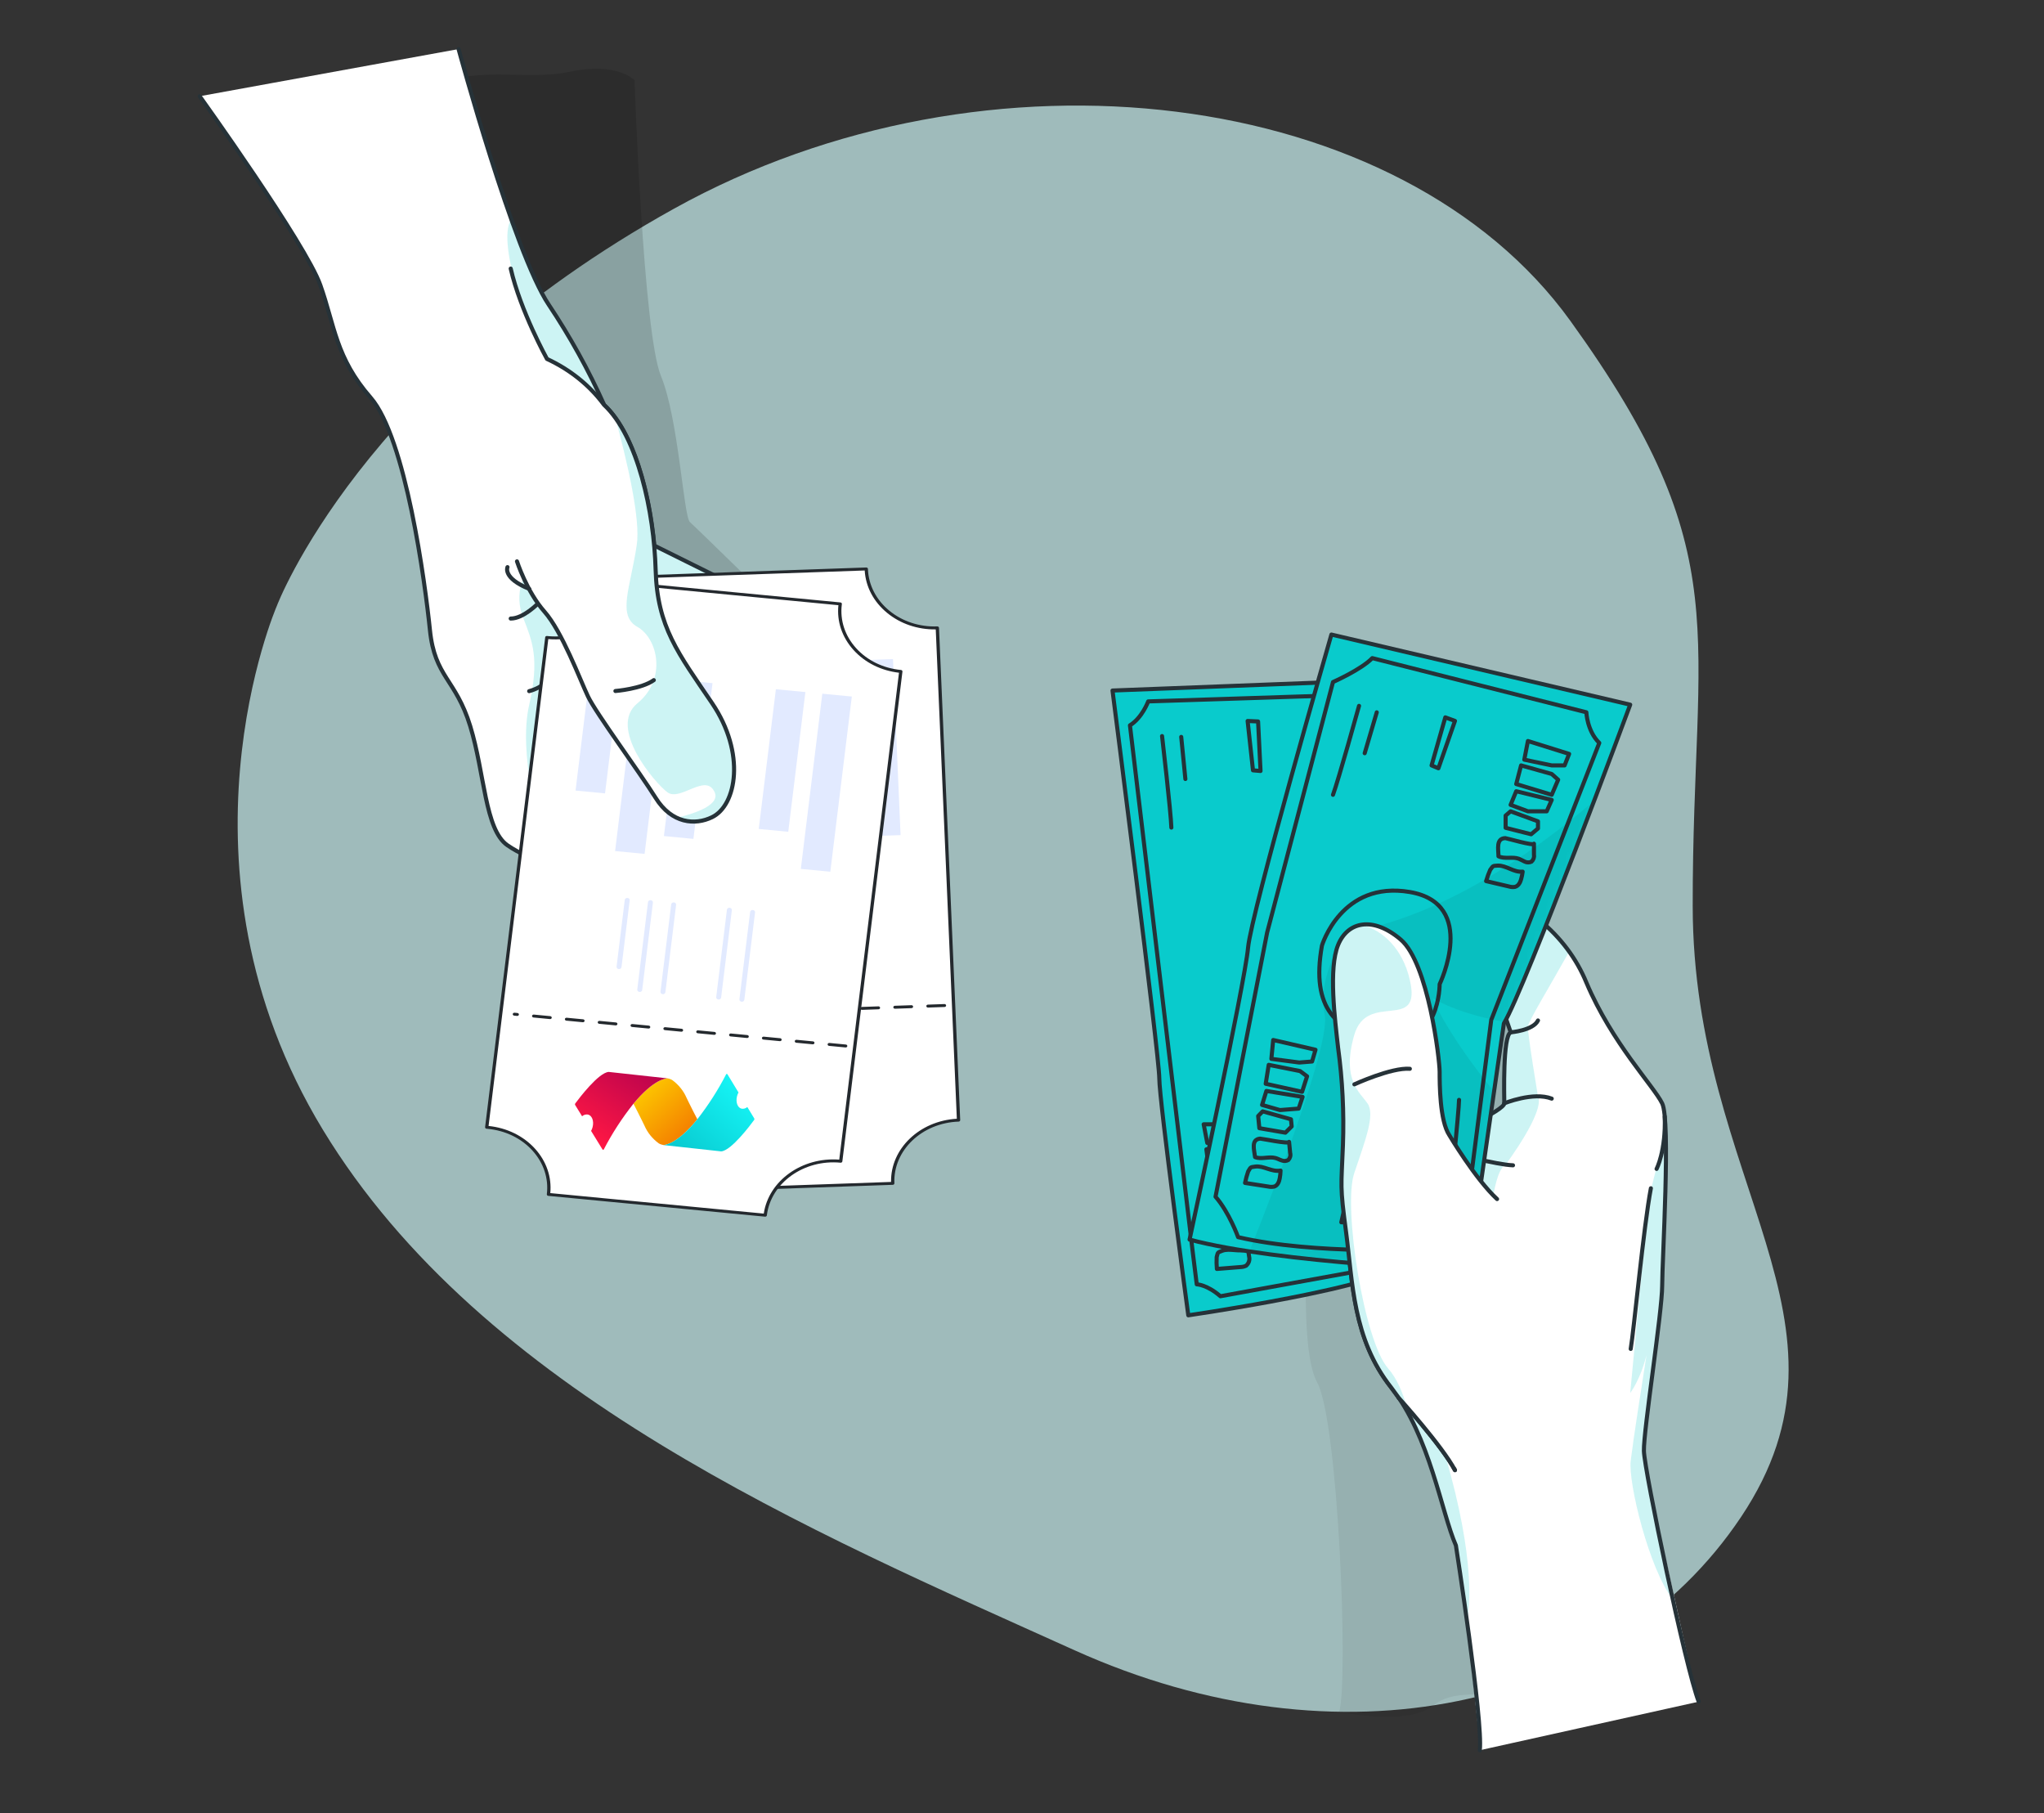 <svg width="318" height="282" viewBox="0 0 318 282" fill="none" xmlns="http://www.w3.org/2000/svg">
<rect x="0" y="0" width="318" height="282" fill="#333333" stroke="none"/>
<path opacity="0.7" d="M43.073 94.239C43.073 94.239 25.395 134.847 50.238 175.737C75.08 216.627 126.249 238.228 167.203 256.699C208.157 275.17 250.684 266.174 270.891 235.921C291.099 205.668 263.384 184.073 263.346 140.932C263.308 97.792 270.606 86.371 244.324 49.925C218.042 13.479 153.615 5.409 104.894 32.441C56.173 59.474 43.073 94.239 43.073 94.239Z" fill="#CEF5F5"/>
<path opacity="0.2" d="M203.908 184.828C203.908 184.828 201.651 209.126 204.916 215.019C208.182 220.913 209.817 261.183 208.353 266.248C208.353 266.248 218.866 268.605 223.025 265.255C227.184 261.905 233.582 265.131 244.12 261.871C254.658 258.611 247.056 186.255 247.056 186.255L247.379 159.934L230 146.161L203.908 184.828Z" fill="black" fill-opacity="0.3"/>
<path d="M217.92 196.514C217.855 196.688 217.749 196.847 217.61 196.982C215.365 198.872 205.785 200.97 197.554 202.481C190.738 203.739 184.873 204.591 184.873 204.591C184.873 204.591 180.359 171.219 180.359 167.711C180.359 164.203 173.08 107.408 173.08 107.408L190.529 106.737L213.679 105.846C213.679 105.846 213.818 107.363 214.053 110.014C215.581 126.9 220.831 189.854 217.92 196.514Z" fill="#09CBCC"/>
<mask id="mask0_9295_12937" style="mask-type:luminance" maskUnits="userSpaceOnUse" x="173" y="105" width="46" height="100">
<path d="M217.92 196.514C217.855 196.688 217.749 196.847 217.61 196.982C215.365 198.872 205.785 200.97 197.554 202.481C190.738 203.739 184.873 204.591 184.873 204.591C184.873 204.591 180.359 171.219 180.359 167.711C180.359 164.203 173.08 107.408 173.08 107.408L190.529 106.737L213.679 105.846C213.679 105.846 213.818 107.363 214.053 110.014C215.581 126.9 220.831 189.854 217.92 196.514Z" fill="white"/>
</mask>
<g mask="url(#mask0_9295_12937)">
<path d="M217.921 196.514L197.555 200.22L189.864 201.624C187.778 199.802 186.186 199.769 186.186 199.769L185.552 194.664L184.557 186.312L175.794 112.822C177.696 111.655 178.635 109.1 178.635 109.1L190.365 108.722L210.686 108.062L214.041 109.991C215.581 126.9 220.831 189.854 217.921 196.514Z" stroke="#263238" stroke-width="0.634" stroke-linecap="round" stroke-linejoin="round"/>
<path d="M187.264 174.879L194.061 174.868L194.068 176.758L192.178 177.355L187.822 177.778L187.264 174.879Z" fill="#09CBCC" stroke="#263238" stroke-width="0.634" stroke-linecap="round" stroke-linejoin="round"/>
<path d="M187.683 178.771L192.68 178.619L193.96 179.16L193.897 181.67L188.064 181.726L187.683 178.771Z" fill="#09CBCC" stroke="#263238" stroke-width="0.634" stroke-linecap="round" stroke-linejoin="round"/>
<path d="M188.482 182.781L194.188 182.414L194.125 184.315L191.367 185.184L188.45 185.037L188.482 182.781Z" fill="#09CBCC" stroke="#263238" stroke-width="0.634" stroke-linecap="round" stroke-linejoin="round"/>
<path d="M188.824 185.985L193.434 186.193L193.852 187.242L193.18 188.399L189.059 188.635L188.349 186.848L188.824 185.985Z" fill="#09CBCC" stroke="#263238" stroke-width="0.634" stroke-linecap="round" stroke-linejoin="round"/>
<path d="M194.138 189.656L194.772 191.297C194.873 191.472 194.926 191.665 194.926 191.861C194.926 192.057 194.873 192.251 194.772 192.425C194.654 192.545 194.503 192.636 194.335 192.689C194.166 192.743 193.985 192.757 193.808 192.73C193.453 192.702 193.104 192.594 192.749 192.578C191.678 192.538 190.695 193.322 189.642 193.142C189.23 192.126 188.19 190.637 189.598 190.181C189.858 190.107 194.29 190.028 194.138 189.656Z" fill="#09CBCC" stroke="#263238" stroke-width="0.634" stroke-linecap="round" stroke-linejoin="round"/>
<path d="M194.118 194.275C194.219 194.666 194.291 195.061 194.334 195.46C194.398 195.712 194.389 195.974 194.307 196.222C194.225 196.47 194.072 196.695 193.865 196.875C193.594 197.008 193.292 197.079 192.983 197.084L189.319 197.377C189.265 196.762 189.254 196.144 189.287 195.527C189.502 194.794 189.35 194.856 190.13 194.557C191.367 194.089 192.85 194.834 194.118 194.275Z" fill="#09CBCC" stroke="#263238" stroke-width="0.634" stroke-linecap="round" stroke-linejoin="round"/>
<path d="M180.791 114.492C180.791 114.492 182.173 126.375 182.237 128.727" stroke="#263238" stroke-width="0.634" stroke-linecap="round" stroke-linejoin="round"/>
<path d="M183.771 114.622L184.418 121.17" stroke="#263238" stroke-width="0.634" stroke-linecap="round" stroke-linejoin="round"/>
<path d="M194.1 112.146L194.937 119.822L196.11 119.923L195.73 112.219L194.1 112.146Z" fill="#09CBCC" stroke="#263238" stroke-width="0.634" stroke-linecap="round" stroke-linejoin="round"/>
</g>
<path d="M217.92 196.514C217.855 196.688 217.749 196.847 217.61 196.982C215.365 198.872 205.785 200.97 197.554 202.481C190.738 203.739 184.873 204.591 184.873 204.591C184.873 204.591 180.359 171.219 180.359 167.711C180.359 164.203 173.08 107.408 173.08 107.408L190.529 106.737L213.679 105.846C213.679 105.846 213.818 107.363 214.053 110.014C215.581 126.9 220.831 189.854 217.92 196.514Z" stroke="#263238" stroke-width="0.634" stroke-linecap="round" stroke-linejoin="round"/>
<path d="M230.203 272.243C230.349 271.053 228.244 253.981 228.206 252.125C228.105 247.049 226.488 240.388 226.488 240.388C224.23 235.256 222.474 223.429 216.45 215.843C210.427 208.257 210.433 199.335 209.431 191.76C208.43 184.186 208.677 184.84 208.931 178.117C209.113 173.067 208.861 168.012 208.176 162.996C207.675 158.529 206.673 150.673 208.176 147.012C209.679 143.352 213.61 142.5 217.915 146.166C222.22 149.832 223.977 164.863 223.977 166.718C223.977 168.574 223.977 174.372 225.486 176.605C225.486 176.605 234.014 172.725 234.014 171.653C234.014 170.582 233.76 161.112 235.016 160.605L230 146.166L239.511 143.16C241.302 144.588 242.848 146.241 244.102 148.067C245.175 149.578 246.074 151.183 246.784 152.855C250.798 162.325 257.246 168.929 258.578 171.653C259.909 174.378 258.578 196.013 258.578 200.034C258.578 204.055 255.661 222.594 255.737 225.713C255.794 227.969 257.506 236.361 259.212 242.796C259.846 245.278 263.694 263.258 264.284 264.685L230.203 272.243Z" fill="white"/>
<path opacity="0.2" d="M237.711 159.652C237.647 160.864 239.277 170.531 239.277 170.531C240.405 172.939 234.242 181.151 234.242 181.151C232.911 181.817 232.34 185.945 232.34 185.945C228.168 185.122 218.613 176.577 218.613 176.577C218.613 176.577 217.484 180.08 216.216 188.748C214.948 197.417 222.988 218.009 226.412 232.227C229.836 246.445 228.206 252.108 228.206 252.108C228.105 247.032 226.488 240.371 226.488 240.371C224.23 235.239 222.474 223.412 216.45 215.826C210.427 208.24 210.433 199.335 209.431 191.76C208.43 184.186 208.677 184.84 208.931 178.117C209.113 173.067 208.861 168.012 208.176 162.996C207.675 158.529 206.673 150.673 208.176 147.012C209.679 143.352 213.61 142.5 217.915 146.166C222.22 149.832 223.977 164.863 223.977 166.718C223.977 168.574 223.977 174.372 225.486 176.605C225.486 176.605 234.014 172.725 234.014 171.653C234.014 170.582 233.76 161.112 235.016 160.605L230 146.166L239.511 143.16C241.302 144.588 242.848 146.241 244.102 148.067C241.027 153.538 237.774 158.896 237.711 159.652Z" fill="#09CBCC"/>
<path opacity="0.2" d="M253.701 227.207C254.119 223.823 255.368 215.781 256.161 210.761C255.191 214.681 253.625 216.666 253.625 216.666C253.625 216.666 256.326 187.902 256.592 186.148C256.858 184.394 259.585 176.509 258.583 171.625C259.914 174.344 258.583 195.984 258.583 200.006C258.583 204.027 255.666 222.566 255.742 225.685C255.799 227.941 258.519 242.317 260.225 248.752C256.56 244.015 253.282 230.608 253.701 227.207Z" fill="#09CBCC"/>
<path d="M264.271 264.657C262.267 259.525 255.831 228.787 255.755 225.685C255.679 222.583 258.596 204.021 258.596 200.006C258.596 195.99 259.927 174.344 258.596 171.625C257.264 168.907 250.816 162.297 246.802 152.827C245.285 149.124 242.791 145.799 239.53 143.132L230.019 146.138L235.034 160.576C233.766 161.084 234.032 170.554 234.032 171.625C234.032 172.697 225.504 176.577 225.504 176.577C223.995 174.321 223.995 168.546 223.995 166.69C223.995 164.835 222.239 149.798 217.933 146.138C213.628 142.478 209.691 143.318 208.194 146.984C206.698 150.65 207.693 158.501 208.194 162.968C208.88 167.989 209.133 173.05 208.949 178.105C208.695 184.828 208.442 184.163 209.45 191.749C210.458 199.334 210.451 208.257 216.469 215.843C222.486 223.429 224.249 235.256 226.506 240.388C226.506 240.388 230.767 267.781 230.222 272.243" stroke="#263238" stroke-width="0.634" stroke-linecap="round" stroke-linejoin="round"/>
<path d="M225.485 176.577C225.485 176.577 226.988 182.821 230.373 185.945" stroke="#263238" stroke-width="0.634" stroke-linecap="round" stroke-linejoin="round"/>
<path d="M226.398 179.425C226.398 179.425 232.739 181.151 235.389 181.258" stroke="#263238" stroke-width="0.634" stroke-linecap="round" stroke-linejoin="round"/>
<path d="M234.013 171.625C234.013 171.625 238.528 169.77 241.413 170.886" stroke="#263238" stroke-width="0.634" stroke-linecap="round" stroke-linejoin="round"/>
<path d="M235.015 160.576C235.015 160.576 238.528 160.289 239.276 158.727" stroke="#263238" stroke-width="0.634" stroke-linecap="round" stroke-linejoin="round"/>
<path d="M217.61 217.433C217.61 217.433 224.357 224.884 226.36 228.674" stroke="#263238" stroke-width="0.634" stroke-linecap="round" stroke-linejoin="round"/>
<path d="M256.84 184.828C255.711 190.745 254.202 206.92 253.701 209.819" stroke="#263238" stroke-width="0.634" stroke-linecap="round" stroke-linejoin="round"/>
<path d="M258.995 173.673C259.185 179.031 257.727 181.817 257.727 181.817" stroke="#263238" stroke-width="0.634" stroke-linecap="round" stroke-linejoin="round"/>
<path d="M207.136 98.7L253.625 109.608C253.625 109.608 237.285 153.718 233.969 159.189L228.427 197.642C228.427 197.642 198.728 196.481 185.07 192.809C185.07 192.809 193.706 152.765 194.169 147.424C194.632 142.083 207.136 98.7 207.136 98.7Z" fill="#09CBCC"/>
<mask id="mask1_9295_12937" style="mask-type:luminance" maskUnits="userSpaceOnUse" x="185" y="98" width="69" height="100">
<path d="M207.135 98.7L253.624 109.608C253.624 109.608 237.284 153.718 233.968 159.189L228.427 197.642C228.427 197.642 198.727 196.481 185.069 192.809C185.069 192.809 193.705 152.765 194.168 147.424C194.631 142.083 207.135 98.7 207.135 98.7Z" fill="white"/>
</mask>
<g mask="url(#mask1_9295_12937)">
<path d="M197.136 145.055L207.383 106.088C207.383 106.088 211.789 104.142 213.495 102.366L246.802 110.792C246.802 110.792 246.904 113.696 248.812 115.558L232.003 158.642L227.926 190.4C227.926 190.4 222.505 190.784 221.985 194.348C221.985 194.348 204.409 195.194 192.622 192.431C192.622 192.431 191.233 188.579 189.109 186.142L197.136 145.055Z" stroke="#263238" stroke-width="0.634" stroke-linecap="round" stroke-linejoin="round"/>
<path d="M205.664 147.08C205.664 147.08 208.689 136.928 219.341 138.749C229.993 140.571 223.976 153.081 223.976 153.081C223.976 153.081 224.039 163.176 215.397 161.783C207.902 160.576 203.908 156.916 205.664 147.08Z" fill="#09CBCC" stroke="#263238" stroke-width="0.634" stroke-linecap="round" stroke-linejoin="round"/>
<path d="M211.435 109.794C211.435 109.794 208.214 121.395 207.383 123.629" stroke="#263238" stroke-width="0.634" stroke-linecap="round" stroke-linejoin="round"/>
<path d="M214.192 110.798L212.315 117.16" stroke="#263238" stroke-width="0.634" stroke-linecap="round" stroke-linejoin="round"/>
<path d="M237.709 115.259L244.12 117.267L243.416 119.055H241.412L237.145 118.163L237.709 115.259Z" fill="#09CBCC" stroke="#263238" stroke-width="0.634" stroke-linecap="round" stroke-linejoin="round"/>
<path d="M236.645 119.054L241.413 120.391L242.415 121.282L241.413 123.628L235.89 121.953L236.645 119.054Z" fill="#09CBCC" stroke="#263238" stroke-width="0.634" stroke-linecap="round" stroke-linejoin="round"/>
<path d="M235.89 123.07L241.413 124.424L240.633 126.195H237.71L235.015 125.191L235.89 123.07Z" fill="#09CBCC" stroke="#263238" stroke-width="0.634" stroke-linecap="round" stroke-linejoin="round"/>
<path d="M235.015 126.195L239.276 127.757V128.868L238.21 129.765L234.241 128.761V126.86L235.015 126.195Z" fill="#09CBCC" stroke="#263238" stroke-width="0.634" stroke-linecap="round" stroke-linejoin="round"/>
<path d="M238.648 131.231V132.968C238.681 133.16 238.663 133.355 238.596 133.539C238.529 133.724 238.414 133.891 238.261 134.029C238.104 134.105 237.927 134.145 237.748 134.145C237.568 134.145 237.392 134.105 237.234 134.029C236.911 133.893 236.6 133.69 236.296 133.572C235.3 133.217 234.077 133.662 233.126 133.188C233.126 132.111 232.701 130.402 234.197 130.368C234.444 130.385 238.648 131.626 238.648 131.231Z" fill="#09CBCC" stroke="#263238" stroke-width="0.634" stroke-linecap="round" stroke-linejoin="round"/>
<path d="M236.892 135.58C236.844 135.977 236.764 136.371 236.651 136.759C236.512 137.26 236.239 137.819 235.675 137.954C235.371 137.999 235.059 137.976 234.768 137.887L231.205 137.052C231.377 136.458 231.589 135.875 231.839 135.303C232.321 134.677 232.156 134.689 232.999 134.638C234.369 134.587 235.484 135.732 236.892 135.58Z" fill="#09CBCC" stroke="#263238" stroke-width="0.634" stroke-linecap="round" stroke-linejoin="round"/>
<path d="M224.857 111.582L222.72 119.055L223.785 119.5L226.36 112.134L224.857 111.582Z" fill="#09CBCC" stroke="#263238" stroke-width="0.634" stroke-linecap="round" stroke-linejoin="round"/>
<path d="M198.081 161.766L204.663 163.284L204.13 165.111L202.133 165.269L197.796 164.699L198.081 161.766Z" fill="#09CBCC" stroke="#263238" stroke-width="0.634" stroke-linecap="round" stroke-linejoin="round"/>
<path d="M197.383 165.63L202.259 166.6L203.35 167.412L202.576 169.826L196.914 168.574L197.383 165.63Z" fill="#09CBCC" stroke="#263238" stroke-width="0.634" stroke-linecap="round" stroke-linejoin="round"/>
<path d="M197.022 169.69L202.652 170.615L202.043 172.437L199.133 172.663L196.35 171.867L197.022 169.69Z" fill="#09CBCC" stroke="#263238" stroke-width="0.634" stroke-linecap="round" stroke-linejoin="round"/>
<path d="M196.446 172.866L200.846 174.101L200.954 175.212L199.977 176.182L195.926 175.483L195.742 173.593L196.446 172.866Z" fill="#09CBCC" stroke="#263238" stroke-width="0.634" stroke-linecap="round" stroke-linejoin="round"/>
<path d="M200.548 177.609L200.719 179.34C200.771 179.529 200.772 179.726 200.722 179.915C200.673 180.104 200.574 180.28 200.433 180.429C200.284 180.517 200.112 180.57 199.934 180.583C199.755 180.596 199.576 180.568 199.413 180.502C199.076 180.395 198.778 180.215 198.43 180.124C197.409 179.842 196.23 180.378 195.259 179.978C195.145 178.906 194.568 177.237 196.052 177.107C196.28 177.096 200.586 178.004 200.548 177.609Z" fill="#09CBCC" stroke="#263238" stroke-width="0.634" stroke-linecap="round" stroke-linejoin="round"/>
<path d="M199.223 182.076C199.214 182.486 199.172 182.895 199.096 183.3C199.001 183.807 198.785 184.388 198.24 184.563C197.941 184.631 197.627 184.631 197.327 184.563L193.7 183.999C193.822 183.393 193.985 182.794 194.188 182.206C194.607 181.546 194.442 181.568 195.279 181.455C196.611 181.281 197.828 182.335 199.223 182.076Z" fill="#09CBCC" stroke="#263238" stroke-width="0.634" stroke-linecap="round" stroke-linejoin="round"/>
<path d="M225.485 187.552C225.485 187.552 226.994 172.584 226.994 171.078" stroke="#263238" stroke-width="0.634" stroke-linecap="round" stroke-linejoin="round"/>
<path d="M222.473 186.881C222.473 186.881 223.107 179.098 223.221 177.744" stroke="#263238" stroke-width="0.634" stroke-linecap="round" stroke-linejoin="round"/>
<path d="M210.712 181.258L208.676 190.118H210.712L212.189 181.258H210.712Z" fill="#09CBCC" stroke="#263238" stroke-width="0.634" stroke-linecap="round" stroke-linejoin="round"/>
<path opacity="0.2" d="M234.076 158.969C229.676 158.151 225.751 156.95 222.847 155.218C222.847 155.218 224.952 160.599 232.415 169.769L228.401 197.642C228.401 197.642 209.018 196.886 194.371 194.659C198.873 183.379 207.052 162.003 206.082 157.767C204.77 151.953 209.405 145.089 209.405 145.089C224.058 142.742 238.267 132.889 248.019 124.559C243.054 137.616 236.276 155.1 234.076 158.969Z" fill="black" fill-opacity="0.3"/>
</g>
<path d="M207.136 98.7L253.625 109.608C253.625 109.608 237.285 153.718 233.969 159.189L228.427 197.642C228.427 197.642 198.728 196.481 185.07 192.809C185.07 192.809 193.706 152.765 194.169 147.424C194.632 142.083 207.136 98.7 207.136 98.7Z" stroke="#263238" stroke-width="0.634" stroke-linecap="round" stroke-linejoin="round"/>
<path d="M232.911 186.509L226.361 228.674C224.903 225.916 220.927 221.212 218.873 218.86C218.112 217.98 217.604 217.433 217.604 217.433L216.444 215.843C210.427 208.257 210.427 199.334 209.425 191.749C208.423 184.163 208.671 184.828 208.924 178.106C209.109 173.059 208.858 168.008 208.176 162.996C207.675 158.529 206.673 150.673 208.176 147.012C208.912 145.219 210.237 144.102 211.898 143.865C213.559 143.628 215.702 144.305 217.915 146.166C222.22 149.827 223.977 164.863 223.977 166.718C223.977 168.574 223.977 174.372 225.486 176.605C225.486 176.577 229.531 183.385 232.911 186.509Z" fill="white"/>
<path opacity="0.2" d="M215.95 212.837C217.319 214.393 218.251 216.638 218.873 218.86C218.112 217.98 217.604 217.433 217.604 217.433L216.444 215.843C210.427 208.257 210.427 199.334 209.425 191.749C208.423 184.163 208.671 184.828 208.924 178.105C209.109 173.059 208.858 168.008 208.176 162.996C207.675 158.529 206.673 150.672 208.176 147.012C208.912 145.219 210.237 144.102 211.898 143.865C215.068 144.666 218.239 147.537 219.342 152.449C221.244 160.695 212.665 154.034 210.681 161.022C208.696 168.01 211.581 169.894 212.767 171.653C213.952 173.413 212.437 177.293 210.681 182.505C208.924 187.716 212.19 208.556 215.95 212.837Z" fill="#09CBCC"/>
<path d="M232.91 186.509C229.525 183.385 225.486 176.577 225.486 176.577C223.977 174.321 223.976 168.546 223.976 166.69C223.976 164.835 222.22 149.798 217.915 146.138C213.61 142.478 209.672 143.318 208.176 146.984C206.679 150.65 207.675 158.501 208.176 162.968C208.862 167.989 209.114 173.05 208.93 178.106C208.677 184.828 208.423 184.163 209.431 191.749C210.439 199.335 210.433 208.257 216.45 215.843L217.611 217.433C217.611 217.433 224.357 224.884 226.361 228.674" stroke="#263238" stroke-width="0.634" stroke-linecap="round" stroke-linejoin="round"/>
<path d="M210.711 168.664C210.711 168.664 216.462 166.019 219.341 166.245" stroke="#263238" stroke-width="0.634" stroke-linecap="round" stroke-linejoin="round"/>
<path opacity="0.2" d="M122.889 96.337C122.889 96.337 108.343 82.09 107.342 81.216C106.34 80.341 105.585 65.147 102.821 58.458C100.056 51.769 98.718 12.492 98.718 12.492C98.718 12.492 96.087 9.593 88.668 11.156C81.25 12.718 73.977 9.813 65.703 14.055C57.428 18.296 73.476 78.96 73.476 78.96L89.765 125.134L122.889 96.337Z" fill="black" fill-opacity="0.7"/>
<path d="M132.881 96.444C132.881 96.444 126.363 133.482 119.566 138.389C115.641 141.209 109.522 142.506 104.095 142.337C100.164 142.213 96.588 141.333 94.482 139.737C89.467 135.941 82.435 133.933 78.935 131.48C75.435 129.026 75.422 120.324 73.165 112.958C70.908 105.592 67.642 105.372 66.894 98.012C66.146 90.652 63.128 68.12 57.675 61.865C52.222 55.61 52.095 50.709 49.838 44.347C47.581 37.985 31.07 14.969 31.07 14.969L71.32 7.636C71.32 7.636 75.277 22.205 79.512 34.088C81.522 39.728 83.596 44.77 85.333 47.353C88.669 52.35 91.558 57.572 93.975 62.971C98.528 67.212 101.02 76.608 101.774 84.837L112.553 90.183C120.84 92.197 132.881 96.444 132.881 96.444Z" fill="white"/>
<path opacity="0.2" d="M132.88 96.444C132.88 96.444 126.362 133.482 119.565 138.389C115.64 141.209 109.522 142.506 104.094 142.337C91.222 139.517 87.761 133.132 86.017 131.587C83.696 129.528 80.646 116.985 82.32 109.687C83.994 102.388 82.79 99.687 81.407 96.122C78.345 88.226 87.684 83.974 88.648 80.985C89.612 77.996 89.282 61.279 85.079 55.842C82.847 52.948 77.096 38.036 79.518 34.099C81.528 39.739 83.601 44.782 85.338 47.365C88.674 52.361 91.564 57.583 93.981 62.982C98.533 67.223 101.025 76.619 101.78 84.848L112.559 90.195C120.84 92.197 132.88 96.444 132.88 96.444Z" fill="#09CBCC"/>
<path d="M83.728 93.838C83.728 93.838 81.458 96.213 79.455 96.213" stroke="#263238" stroke-width="0.634" stroke-linecap="round" stroke-linejoin="round"/>
<path d="M88.668 101.864C88.668 101.864 86.227 106.478 82.327 107.504" stroke="#263238" stroke-width="0.634" stroke-linecap="round" stroke-linejoin="round"/>
<path d="M84.332 128.902C84.332 128.902 89.854 126.781 90.729 123.211" stroke="#263238" stroke-width="0.634" stroke-linecap="round" stroke-linejoin="round"/>
<path d="M112.566 90.189C112.566 90.189 111.184 91.751 111.184 93.009" stroke="#263238" stroke-width="0.634" stroke-linecap="round" stroke-linejoin="round"/>
<path d="M71.345 7.636C71.345 7.636 79.956 39.316 85.358 47.376C88.694 52.372 91.584 57.594 94.001 62.993C98.553 67.234 101.045 76.636 101.799 84.865L112.579 90.212C120.853 92.22 132.868 96.461 132.868 96.461C132.868 96.461 126.35 133.499 119.553 138.406C112.756 143.312 99.549 143.515 94.476 139.725C89.403 135.935 82.429 133.922 78.929 131.468C75.429 129.015 75.416 120.312 73.159 112.947C70.902 105.581 67.636 105.361 66.888 98.001C66.14 90.64 63.122 68.109 57.669 61.854C52.216 55.599 52.089 50.698 49.832 44.336C47.575 37.974 31.07 14.969 31.07 14.969" stroke="#263238" stroke-width="0.634" stroke-linecap="round" stroke-linejoin="round"/>
<path d="M93.944 176.162C99.822 175.956 104.771 180.024 104.996 185.248L138.891 184.064C138.666 178.84 143.249 174.438 149.129 174.233L145.83 97.663C139.95 97.869 135.002 93.801 134.777 88.576C134.776 88.551 134.777 88.523 134.776 88.496L100.877 89.681C100.878 89.708 100.882 89.734 100.883 89.762C101.107 94.986 96.523 99.386 90.645 99.592C90.587 99.594 90.531 99.594 90.474 99.594L93.773 176.171C93.831 176.168 93.886 176.163 93.944 176.162Z" fill="white"/>
<path d="M134.528 88.735L101.145 89.901C101.281 95.152 96.655 99.57 90.74 99.818L94.02 175.93C96.9 175.85 99.648 176.761 101.764 178.501C103.839 180.207 105.068 182.511 105.24 185.011L138.628 183.844C138.54 178.679 143.06 174.338 148.862 174.016L145.582 97.899C142.765 97.939 140.084 97.03 138.009 95.324C135.911 93.6 134.679 91.264 134.528 88.735ZM100.695 89.52C100.741 89.48 100.803 89.456 100.866 89.453L134.766 88.269C134.834 88.266 134.901 88.289 134.95 88.33C135.001 88.37 135.029 88.428 135.032 88.489L135.034 88.567C135.14 91.034 136.321 93.314 138.358 94.989C140.395 96.663 143.045 97.533 145.819 97.435C145.888 97.433 145.954 97.455 146.004 97.496C146.055 97.537 146.084 97.594 146.086 97.655L149.386 174.224C149.391 174.35 149.281 174.457 149.139 174.461C143.41 174.662 138.928 178.965 139.147 184.055C139.153 184.181 139.042 184.286 138.9 184.292L105.006 185.476C104.939 185.479 104.873 185.457 104.821 185.416C104.772 185.375 104.742 185.317 104.74 185.256C104.633 182.791 103.453 180.511 101.416 178.837C99.378 177.162 96.728 176.293 93.954 176.39C93.922 176.391 93.892 176.393 93.861 176.396L93.788 176.4C93.719 176.403 93.651 176.382 93.6 176.341C93.55 176.299 93.518 176.242 93.517 176.18L90.217 99.604C90.214 99.543 90.24 99.483 90.287 99.438C90.333 99.391 90.399 99.368 90.469 99.366L90.542 99.365C90.573 99.365 90.603 99.365 90.635 99.364C96.363 99.163 100.845 94.86 100.626 89.77L100.62 89.693C100.618 89.632 100.641 89.572 100.687 89.528C100.69 89.525 100.693 89.522 100.695 89.52Z" fill="#24292E"/>
<path d="M144.189 156.33C144.233 156.292 144.294 156.267 144.361 156.264L146.928 156.175C147.069 156.17 147.189 156.267 147.194 156.394C147.201 156.52 147.09 156.626 146.949 156.631L144.38 156.721C144.238 156.726 144.119 156.627 144.114 156.502C144.111 156.435 144.14 156.374 144.189 156.33ZM139.054 156.51C139.098 156.471 139.157 156.446 139.225 156.443L141.793 156.354C141.934 156.349 142.054 156.447 142.059 156.573C142.066 156.699 141.955 156.805 141.813 156.811L139.246 156.901C139.104 156.905 138.984 156.807 138.979 156.681C138.975 156.615 139.004 156.554 139.054 156.51ZM133.918 156.69C133.963 156.65 134.022 156.625 134.09 156.624L136.658 156.534C136.8 156.528 136.919 156.627 136.924 156.752C136.93 156.879 136.819 156.985 136.678 156.99L134.111 157.08C133.969 157.084 133.849 156.987 133.844 156.86C133.841 156.794 133.87 156.733 133.918 156.69ZM128.784 156.869C128.827 156.83 128.888 156.804 128.955 156.802L131.522 156.713C131.665 156.707 131.784 156.806 131.79 156.931C131.795 157.058 131.685 157.164 131.543 157.17L128.975 157.258C128.833 157.264 128.714 157.166 128.708 157.04C128.706 156.973 128.735 156.912 128.784 156.869ZM123.649 157.048C123.693 157.009 123.753 156.984 123.82 156.981L126.387 156.892C126.529 156.887 126.649 156.985 126.654 157.112C126.66 157.237 126.55 157.344 126.407 157.349L123.84 157.439C123.698 157.444 123.579 157.345 123.574 157.22C123.57 157.153 123.599 157.092 123.649 157.048ZM118.513 157.228C118.558 157.189 118.617 157.164 118.684 157.161L121.252 157.071C121.394 157.067 121.513 157.165 121.519 157.291C121.525 157.418 121.414 157.524 121.272 157.528L118.705 157.618C118.564 157.623 118.444 157.525 118.439 157.399C118.436 157.333 118.464 157.272 118.513 157.228ZM113.378 157.408C113.422 157.369 113.482 157.343 113.549 157.341L116.117 157.251C116.26 157.246 116.379 157.344 116.384 157.47C116.389 157.596 116.28 157.703 116.137 157.707L113.57 157.797C113.428 157.803 113.309 157.704 113.302 157.578C113.3 157.511 113.33 157.451 113.378 157.408ZM108.244 157.587C108.287 157.548 108.348 157.522 108.415 157.52L110.982 157.43C111.124 157.426 111.244 157.524 111.249 157.65C111.255 157.776 111.145 157.882 111.002 157.887L108.434 157.977C108.293 157.982 108.173 157.883 108.168 157.757C108.164 157.691 108.194 157.631 108.244 157.587ZM103.108 157.767C103.153 157.727 103.212 157.702 103.28 157.699L105.847 157.61C105.989 157.605 106.108 157.704 106.114 157.829C106.119 157.956 106.008 158.062 105.867 158.067L103.3 158.156C103.158 158.162 103.038 158.063 103.033 157.937C103.03 157.871 103.059 157.81 103.108 157.767ZM97.973 157.946C98.017 157.907 98.077 157.882 98.144 157.879L100.712 157.79C100.854 157.784 100.973 157.883 100.979 158.009C100.984 158.135 100.874 158.241 100.732 158.246L98.165 158.336C98.023 158.342 97.903 158.242 97.897 158.117C97.895 158.05 97.924 157.99 97.973 157.946ZM94.949 158.051C94.993 158.012 95.053 157.987 95.121 157.985L95.577 157.969C95.718 157.964 95.839 158.062 95.844 158.189C95.849 158.314 95.739 158.42 95.597 158.425L95.141 158.442C94.999 158.447 94.88 158.348 94.874 158.223C94.871 158.156 94.9 158.095 94.949 158.051Z" fill="#24292E"/>
<path d="M134.317 102.675L138.93 102.515L140.109 129.899L135.497 130.061L134.317 102.675Z" fill="#E2EAFF"/>
<path d="M75.895 175.356C81.745 175.917 85.969 180.586 85.332 185.783L119.05 189.02C119.688 183.822 124.947 180.063 130.796 180.625L140.146 104.44C134.297 103.879 130.073 99.21 130.71 94.012C130.714 93.986 130.719 93.959 130.722 93.933L96.998 90.696C96.996 90.723 96.995 90.749 96.991 90.775C96.353 95.974 91.095 99.732 85.246 99.17C85.189 99.165 85.133 99.157 85.076 99.15L75.726 175.344C75.782 175.348 75.839 175.35 75.895 175.356Z" fill="white"/>
<path d="M94.12 96.598C91.879 98.591 88.687 99.707 85.303 99.405L76.009 175.137C78.873 175.432 81.441 176.692 83.249 178.69C85.018 180.648 85.852 183.086 85.612 185.58L118.825 188.769C119.589 183.646 124.775 179.94 130.568 180.375L139.863 104.64C137.066 104.313 134.563 103.064 132.792 101.105C131.004 99.126 130.171 96.657 130.437 94.135L97.226 90.948C96.917 93.165 95.778 95.122 94.12 96.598ZM84.894 98.989C84.901 98.983 84.909 98.977 84.917 98.971C84.971 98.933 85.04 98.916 85.108 98.923L85.18 98.933C85.21 98.936 85.241 98.94 85.272 98.943C90.972 99.49 96.114 95.816 96.736 90.751L96.743 90.672C96.75 90.612 96.784 90.557 96.837 90.518C96.89 90.48 96.958 90.462 97.026 90.469L130.75 93.705C130.818 93.711 130.88 93.742 130.923 93.79C130.966 93.837 130.985 93.898 130.978 93.959L130.965 94.036C130.664 96.489 131.455 98.897 133.192 100.818C134.932 102.742 137.411 103.948 140.173 104.212C140.24 104.219 140.303 104.25 140.346 104.297C140.389 104.344 140.409 104.404 140.4 104.464L131.051 180.649C131.035 180.775 130.909 180.865 130.769 180.852C125.07 180.305 119.927 183.979 119.305 189.044C119.29 189.17 119.163 189.26 119.023 189.247L85.303 186.011C85.235 186.004 85.173 185.974 85.13 185.927C85.087 185.879 85.068 185.818 85.075 185.758C85.376 183.307 84.585 180.899 82.847 178.977C81.109 177.053 78.629 175.848 75.868 175.583C75.838 175.58 75.808 175.578 75.778 175.576L75.703 175.571C75.633 175.565 75.57 175.536 75.527 175.488C75.483 175.44 75.462 175.379 75.47 175.318L84.821 99.126C84.826 99.074 84.853 99.025 84.894 98.989Z" fill="#24292E"/>
<path d="M128.832 162.291C128.885 162.244 128.96 162.218 129.041 162.226L131.595 162.471C131.737 162.484 131.839 162.597 131.824 162.723C131.809 162.848 131.682 162.939 131.541 162.925L128.986 162.681C128.845 162.667 128.743 162.554 128.759 162.429C128.764 162.375 128.792 162.327 128.832 162.291ZM123.723 161.801C123.776 161.754 123.851 161.728 123.932 161.736L126.486 161.981C126.628 161.994 126.73 162.107 126.714 162.232C126.7 162.358 126.573 162.449 126.432 162.435L123.877 162.191C123.735 162.177 123.634 162.064 123.649 161.939C123.655 161.885 123.683 161.837 123.723 161.801ZM118.614 161.311C118.667 161.264 118.743 161.238 118.823 161.246L121.377 161.491C121.518 161.504 121.621 161.617 121.605 161.742C121.59 161.867 121.463 161.958 121.322 161.945L118.767 161.7C118.626 161.686 118.524 161.573 118.54 161.448C118.545 161.394 118.573 161.347 118.614 161.311ZM113.504 160.82C113.557 160.773 113.633 160.747 113.713 160.755L116.268 160.999C116.409 161.013 116.511 161.126 116.496 161.252C116.481 161.377 116.354 161.468 116.212 161.454L113.658 161.209C113.516 161.196 113.415 161.083 113.43 160.958C113.437 160.903 113.463 160.856 113.504 160.82ZM108.395 160.33C108.448 160.283 108.524 160.257 108.604 160.265L111.159 160.509C111.3 160.523 111.402 160.636 111.386 160.761C111.372 160.887 111.245 160.978 111.103 160.964L108.549 160.719C108.407 160.706 108.305 160.593 108.321 160.467C108.328 160.413 108.354 160.366 108.395 160.33ZM103.286 159.84C103.338 159.793 103.414 159.766 103.494 159.775L106.049 160.019C106.19 160.032 106.292 160.146 106.277 160.271C106.262 160.396 106.135 160.487 105.994 160.474L103.439 160.228C103.298 160.215 103.195 160.102 103.211 159.977C103.218 159.922 103.245 159.876 103.286 159.84ZM98.175 159.349C98.228 159.302 98.304 159.276 98.385 159.284L100.939 159.528C101.081 159.542 101.182 159.655 101.167 159.781C101.153 159.906 101.026 159.996 100.884 159.983L98.33 159.738C98.188 159.725 98.086 159.612 98.102 159.487C98.109 159.432 98.135 159.385 98.175 159.349ZM93.066 158.859C93.119 158.812 93.195 158.786 93.275 158.794L95.83 159.038C95.972 159.052 96.073 159.165 96.058 159.29C96.043 159.415 95.917 159.506 95.775 159.493L93.221 159.248C93.079 159.235 92.977 159.122 92.993 158.996C92.999 158.942 93.026 158.895 93.066 158.859ZM87.957 158.369C88.01 158.322 88.086 158.295 88.166 158.304L90.721 158.548C90.862 158.561 90.964 158.675 90.948 158.8C90.933 158.925 90.807 159.016 90.665 159.002L88.111 158.757C87.97 158.744 87.867 158.631 87.883 158.506C87.889 158.451 87.917 158.405 87.957 158.369ZM82.847 157.878C82.9 157.831 82.976 157.805 83.056 157.813L85.611 158.057C85.752 158.071 85.854 158.184 85.839 158.31C85.824 158.435 85.698 158.525 85.556 158.512L83.002 158.267C82.86 158.253 82.759 158.14 82.774 158.016C82.78 157.961 82.808 157.913 82.847 157.878ZM79.847 157.59C79.9 157.543 79.976 157.517 80.056 157.525L80.502 157.567C80.643 157.581 80.745 157.694 80.729 157.819C80.714 157.944 80.588 158.036 80.447 158.022L80.001 157.979C79.859 157.966 79.758 157.853 79.773 157.727C79.78 157.673 79.806 157.626 79.847 157.59Z" fill="#24292E"/>
<path d="M100.922 140.115C101.002 140.044 101.117 140.006 101.237 140.017C101.449 140.037 101.602 140.207 101.579 140.395L99.91 153.989C99.887 154.177 99.697 154.313 99.486 154.293C99.274 154.273 99.121 154.103 99.144 153.915L100.813 140.32C100.822 140.239 100.862 140.169 100.922 140.115Z" fill="#E2EAFF"/>
<path d="M97.309 139.768C97.389 139.698 97.504 139.659 97.624 139.671C97.836 139.691 97.989 139.859 97.965 140.047L96.691 150.432C96.668 150.622 96.478 150.757 96.266 150.736C96.055 150.716 95.902 150.546 95.925 150.358L97.199 139.974C97.209 139.893 97.249 139.822 97.309 139.768Z" fill="#E2EAFF"/>
<path d="M104.533 140.462C104.613 140.391 104.726 140.352 104.848 140.363C105.059 140.384 105.212 140.553 105.189 140.742L103.52 154.335C103.497 154.523 103.307 154.66 103.096 154.639C102.884 154.619 102.732 154.449 102.755 154.261L104.422 140.667C104.432 140.586 104.474 140.515 104.533 140.462Z" fill="#E2EAFF"/>
<path d="M113.203 141.293C113.283 141.222 113.397 141.184 113.518 141.195C113.73 141.215 113.883 141.385 113.86 141.573L112.191 155.166C112.168 155.356 111.978 155.491 111.767 155.471C111.555 155.45 111.402 155.281 111.425 155.093L113.093 141.498C113.102 141.418 113.143 141.347 113.203 141.293Z" fill="#E2EAFF"/>
<path d="M116.814 141.641C116.894 141.57 117.008 141.53 117.129 141.542C117.34 141.562 117.493 141.732 117.47 141.92L115.801 155.513C115.778 155.702 115.588 155.838 115.377 155.818C115.165 155.797 115.012 155.627 115.035 155.439L116.703 141.845C116.713 141.764 116.754 141.694 116.814 141.641Z" fill="#E2EAFF"/>
<path d="M127.934 107.902L132.523 108.342L129.179 135.59L124.591 135.15L127.934 107.902Z" fill="#E2EAFF"/>
<path d="M120.711 107.209L125.3 107.649L122.634 129.379L118.044 128.938L120.711 107.209Z" fill="#E2EAFF"/>
<path d="M106.263 105.822L110.852 106.263L107.879 130.484L103.29 130.043L106.263 105.822Z" fill="#E2EAFF"/>
<path d="M99.039 105.129L103.629 105.57L100.284 132.817L95.695 132.377L99.039 105.129Z" fill="#E2EAFF"/>
<path d="M91.816 104.436L96.405 104.876L94.131 123.409L89.541 122.968L91.816 104.436Z" fill="#E2EAFF"/>
<path d="M110.809 127.108C109.977 127.501 109.053 127.713 108.111 127.726C107.17 127.739 106.239 127.552 105.394 127.182C103.932 126.5 102.753 125.421 102.027 124.102C99.523 120.087 92.745 110.939 91.495 108.31C90.246 105.682 87.482 98.249 84.724 95.13C81.966 92.011 80.456 87.318 80.456 87.318L79.455 41.803C80.957 48.385 85.098 55.858 85.098 55.858C88.695 57.523 91.751 59.982 93.975 62.999C94.622 63.612 95.201 64.278 95.706 64.99C99.802 70.629 101.786 80.781 102.002 88.677C102.255 97.606 105.515 101.65 110.784 109.427C116.053 117.205 114.233 125.377 110.809 127.108Z" fill="white"/>
<path opacity="0.2" d="M110.81 127.108C109.975 127.492 109.052 127.698 108.112 127.711C107.173 127.724 106.243 127.543 105.395 127.182C108.274 126.482 112.053 125.168 111.184 123.234C109.821 120.143 105.833 124.728 103.829 123.234C101.825 121.739 94.546 113.166 99.168 109.393C103.791 105.62 102.339 99.292 99.168 97.51C95.998 95.728 98.059 91.481 99.061 84.797C99.695 80.753 97.52 71.594 95.732 64.984C99.828 70.624 101.813 80.776 102.028 88.672C102.282 97.6 105.541 101.644 110.81 109.421C116.079 117.199 114.234 125.484 110.81 127.108Z" fill="#09CBCC"/>
<path d="M79.455 41.775C80.957 48.357 85.098 55.83 85.098 55.83C88.695 57.495 91.751 59.954 93.975 62.971C99.244 67.877 101.755 79.704 102.002 88.627C102.249 97.549 105.515 101.599 110.784 109.376C116.053 117.154 114.588 125.264 110.784 127.109C108.133 128.4 104.513 128.118 102.002 124.102C99.491 120.087 92.719 110.939 91.47 108.31C90.221 105.682 87.457 98.249 84.698 95.13C81.94 92.011 80.431 87.318 80.431 87.318" stroke="#263238" stroke-width="0.634" stroke-linecap="round" stroke-linejoin="round"/>
<path d="M95.744 107.482C95.744 107.482 99.84 107.154 101.717 105.79" stroke="#263238" stroke-width="0.634" stroke-linecap="round" stroke-linejoin="round"/>
<path d="M78.954 88.215C78.954 88.215 78.155 89.907 82.34 91.599" stroke="#263238" stroke-width="0.634" stroke-linecap="round" stroke-linejoin="round"/>
<path d="M108.492 174.097C105.413 177.901 103.5 178.099 103.218 178.107C102.951 178.063 102.697 177.97 102.472 177.834C101.494 177.11 100.739 176.176 100.28 175.12C100.159 174.869 100.041 174.627 99.926 174.394C99.923 174.389 99.921 174.384 99.918 174.379C99.418 173.361 98.971 172.48 98.572 171.719C98.564 171.704 98.556 171.689 98.549 171.675C101.679 167.878 103.606 167.736 103.843 167.731C104.115 167.774 104.373 167.868 104.601 168.007C105.579 168.73 106.334 169.664 106.793 170.719C106.915 170.97 107.032 171.21 107.147 171.446C107.15 171.451 107.153 171.456 107.155 171.462C107.65 172.469 108.093 173.341 108.492 174.097Z" fill="url(#paint0_linear_9295_12937)"/>
<path d="M117.323 174.208C116.765 174.974 113.762 178.986 112.201 179.091L103.178 178.106L103.215 178.106C103.497 178.098 105.409 177.9 108.489 174.096C110.214 171.887 111.714 169.546 112.971 167.1C112.98 167.083 112.994 167.069 113.011 167.058C113.029 167.048 113.049 167.042 113.07 167.042C113.091 167.041 113.112 167.046 113.13 167.056C113.148 167.065 113.163 167.079 113.173 167.095L114.893 169.925C114.79 170.116 114.713 170.317 114.663 170.524C114.43 171.465 114.761 172.33 115.4 172.454C115.558 172.475 115.719 172.462 115.869 172.415C116.02 172.368 116.155 172.29 116.264 172.186L117.334 173.949C117.359 173.989 117.371 174.035 117.369 174.08C117.367 174.126 117.351 174.17 117.323 174.208Z" fill="url(#paint1_linear_9295_12937)"/>
<path d="M103.868 167.733C103.86 167.732 103.852 167.731 103.844 167.73C103.604 167.733 101.677 167.876 98.55 171.675C96.772 173.914 95.228 176.294 93.938 178.784C93.929 178.801 93.915 178.816 93.897 178.826C93.879 178.836 93.858 178.842 93.837 178.843C93.816 178.843 93.795 178.838 93.776 178.829C93.758 178.82 93.743 178.806 93.733 178.79L91.961 175.91C92.067 175.715 92.147 175.51 92.199 175.298C92.434 174.353 92.097 173.483 91.444 173.356C91.283 173.335 91.118 173.349 90.964 173.397C90.81 173.445 90.671 173.525 90.56 173.631L89.49 171.892C89.465 171.852 89.453 171.807 89.455 171.761C89.457 171.716 89.473 171.672 89.501 171.633C90.07 170.862 93.115 166.835 94.7 166.732L103.868 167.733Z" fill="url(#paint2_linear_9295_12937)"/>
<defs>
<linearGradient id="paint0_linear_9295_12937" x1="98.705" y1="167.567" x2="109.477" y2="179.144" gradientUnits="userSpaceOnUse">
<stop stop-color="#FFD600"/>
<stop offset="1" stop-color="#F16400"/>
</linearGradient>
<linearGradient id="paint1_linear_9295_12937" x1="105.978" y1="179.165" x2="117.611" y2="166.265" gradientUnits="userSpaceOnUse">
<stop stop-color="#09CBD1"/>
<stop offset="1" stop-color="#18FFFF"/>
</linearGradient>
<linearGradient id="paint2_linear_9295_12937" x1="90.739" y1="176.613" x2="99.98" y2="162.638" gradientUnits="userSpaceOnUse">
<stop stop-color="#FF1744"/>
<stop offset="1" stop-color="#AF004F"/>
</linearGradient>
</defs>
</svg>
